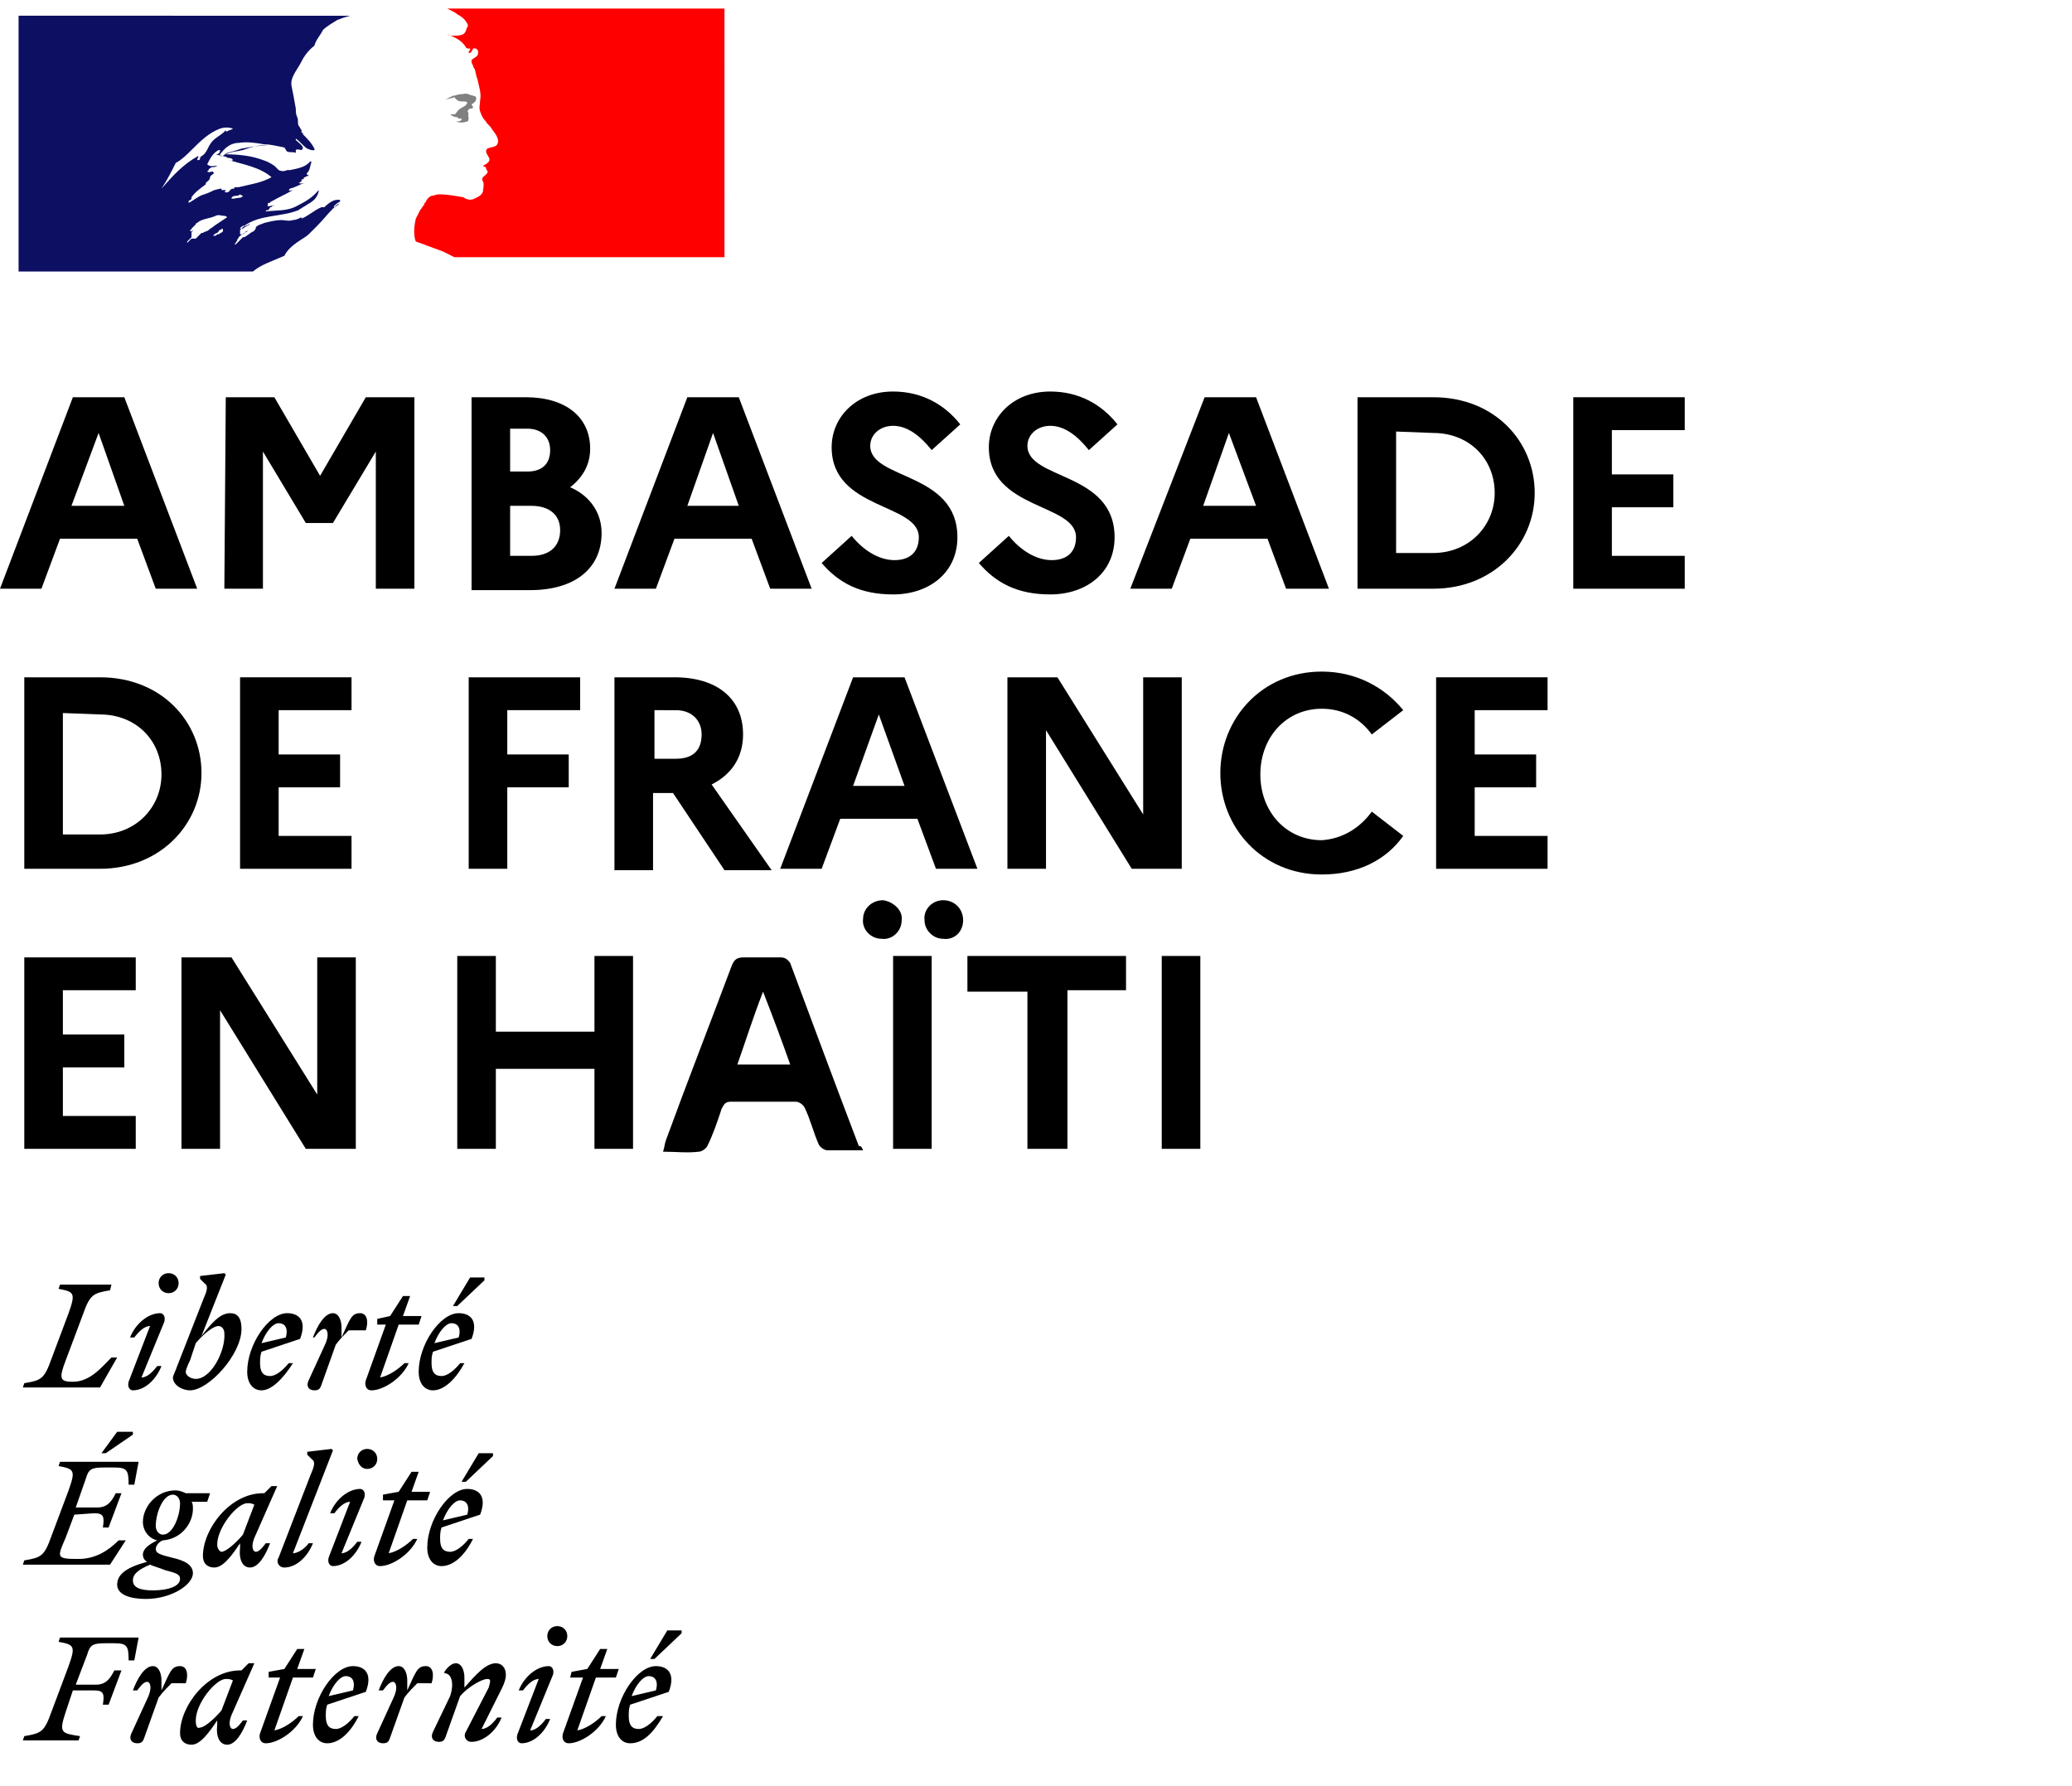 <?xml version="1.0" encoding="utf-8"?>
<!-- Generator: Adobe Illustrator 26.2.0, SVG Export Plug-In . SVG Version: 6.00 Build 0)  -->
<svg version="1.1" id="Capa_1" xmlns="http://www.w3.org/2000/svg" xmlns:xlink="http://www.w3.org/1999/xlink" x="0px" y="0px"
	 viewBox="0 0 145 125" style="enable-background:new 0 0 145 125;" xml:space="preserve">
<style type="text/css">
	.st0{fill:#0D0F63;}
	.st1{fill:#FF0000;}
	.st2{fill:#808080;}
</style>
<g>
	<path d="M45.4,117.3c0.4,0,0.7,0.3,0.5,1l-1.7,0.4C44.5,117.9,45,117.3,45.4,117.3 M46.4,120.1H46c-0.4,0.5-0.9,0.9-1.3,0.9
		c-0.5,0-0.7-0.3-0.7-0.9c0-0.3,0-0.5,0.1-0.8l2.7-0.9c0.5-1.3-0.1-1.8-0.9-1.8c-1.3,0-2.8,2.2-2.8,4.1c0,0.8,0.4,1.3,1,1.3
		C45,122,45.7,121.3,46.4,120.1 M45.8,116.1l1.9-1.8v-0.2h-1l-1.2,2H45.8z M39.9,117.4h0.9l-1.4,3.9c-0.1,0.3,0,0.7,0.4,0.7
		c0.8,0,2.1-0.8,2.6-1.9h-0.3c-0.4,0.4-1.1,0.9-1.7,1l1.3-3.7h1.4l0.2-0.6H42l0.5-1.4H42l-0.9,1.4L40,117L39.9,117.4L39.9,117.4z
		 M38.7,117.2c0.1-0.4-0.1-0.6-0.3-0.6c-0.8,0-1.7,0.7-2.1,1.7h0.3c0.3-0.4,0.7-0.8,1.1-0.8l-1.5,3.9c-0.1,0.4,0.1,0.6,0.3,0.6
		c0.8,0,1.6-0.7,2-1.7h-0.3c-0.3,0.4-0.7,0.8-1.1,0.8L38.7,117.2z M39,115.2c0.4,0,0.7-0.3,0.7-0.7c0-0.4-0.3-0.7-0.7-0.7
		s-0.7,0.3-0.7,0.7C38.3,114.9,38.6,115.2,39,115.2 M30.3,121.2c-0.2,0.4,0,0.7,0.4,0.7c0.3,0,0.4-0.1,0.5-0.4l1-2.8
		c0.5-0.6,1.5-1.2,1.9-1.2c0.3,0,0.2,0.2,0.1,0.6l-1.6,3.1c-0.2,0.3,0,0.7,0.4,0.7c0.8,0,1.7-0.7,2.1-1.7h-0.3
		c-0.3,0.4-0.7,0.8-1.1,0.8l1.4-2.8c0.2-0.4,0.3-0.7,0.3-1c0-0.5-0.3-0.8-0.7-0.8c-0.7,0-1.4,0.8-2.2,1.7v-0.7c0-0.5-0.2-1-0.6-1
		c-0.3,0-0.6,0.3-0.8,0.6v0.1c0.5,0,0.7,0.7,0.4,1.6L30.3,121.2z M30.2,117.8c0.2-0.6,0.1-1.2-0.4-1.2c-0.6,0-0.7,0.4-1.3,1.7v-0.7
		c0-0.5-0.2-1-0.6-1c-0.6,0-1.1,0.9-1.4,1.7h0.3c0.3-0.4,0.5-0.6,0.7-0.6s0.4,0.4,0,1.2l-1.1,2.4c-0.2,0.4,0,0.7,0.4,0.7
		c0.3,0,0.4-0.1,0.5-0.4l1-2.8c0.3-0.4,0.6-0.7,0.9-1C29.2,117.8,30.2,117.8,30.2,117.8z M24.2,117.3c0.4,0,0.7,0.3,0.5,1l-1.7,0.4
		C23.3,117.9,23.8,117.3,24.2,117.3 M25.1,120.1h-0.3c-0.4,0.5-0.9,0.9-1.3,0.9c-0.5,0-0.7-0.3-0.7-0.9c0-0.3,0-0.5,0.1-0.8l2.7-0.9
		c0.5-1.3-0.1-1.8-0.9-1.8c-1.3,0-2.8,2.2-2.8,4.1c0,0.8,0.4,1.3,1,1.3C23.7,122,24.5,121.3,25.1,120.1 M18.7,117.4h0.9l-1.4,3.9
		c-0.1,0.3,0,0.7,0.4,0.7c0.8,0,2.1-0.8,2.6-1.9h-0.3c-0.4,0.4-1.1,0.9-1.7,1l1.3-3.7h1.4l0.2-0.6h-1.3l0.5-1.4h-0.5l-0.9,1.4
		l-1.1,0.2v0.4H18.7z M13.7,120.4c0-1.2,1.4-2.9,2.1-2.9c0.2,0,0.3,0,0.5,0.1l-0.8,2.1c-0.5,0.6-1.2,1.2-1.5,1.2
		C13.8,121,13.7,120.8,13.7,120.4 M17.8,116.4h-0.4l-0.5,0.5h-0.1c-2.3,0-4.2,2.5-4.2,4.4c0,0.5,0.3,0.8,0.8,0.8
		c0.6,0,1.2-0.8,1.8-1.7v0.3c-0.1,0.9,0.2,1.4,0.7,1.4c0.6,0,1.1-0.9,1.4-1.7H17c-0.3,0.4-0.5,0.6-0.7,0.6s-0.4-0.4,0-1.2
		L17.8,116.4z M13,117.8c0.2-0.6,0.1-1.2-0.4-1.2c-0.6,0-0.7,0.4-1.3,1.7v-0.7c0-0.5-0.2-1-0.6-1c-0.6,0-1.1,0.9-1.4,1.7h0.3
		c0.3-0.4,0.5-0.6,0.7-0.6s0.4,0.4,0,1.2l-1.1,2.4c-0.2,0.4,0,0.7,0.4,0.7c0.3,0,0.4-0.1,0.5-0.4l1-2.8c0.3-0.4,0.6-0.7,0.9-1
		C12,117.8,13,117.8,13,117.8z M5.5,121.8l0.1-0.3c-1.3-0.2-1.5-0.2-1-1.7l0.5-1.5h1.5c0.7,0,0.7,0.3,0.6,1h0.4l0.9-2.4H8
		c-0.3,0.6-0.6,1-1.3,1H5.3l0.8-2.1c0.2-0.7,0.4-0.8,1.3-0.8H8c0.9,0,1,0.2,1,1.2h0.4l0.3-1.6H4.2l-0.1,0.3c1.1,0.2,1.2,0.3,0.7,1.7
		l-1.2,3.2c-0.5,1.4-0.7,1.5-1.9,1.7l-0.1,0.3C1.6,121.8,5.5,121.8,5.5,121.8z"/>
	<path d="M32.2,105c0.4,0,0.7,0.3,0.5,1l-1.7,0.4C31.3,105.6,31.8,105,32.2,105 M33.1,107.7h-0.3c-0.4,0.5-0.9,0.9-1.3,0.9
		c-0.5,0-0.7-0.3-0.7-0.9c0-0.3,0-0.5,0.1-0.8l2.7-0.9c0.5-1.3-0.1-1.8-0.9-1.8c-1.3,0-2.8,2.2-2.8,4.1c0,0.8,0.4,1.3,1,1.3
		C31.7,109.6,32.5,108.9,33.1,107.7 M32.6,103.7l1.9-1.8v-0.2h-1l-1.2,2H32.6z M26.7,105h0.9l-1.4,3.9c-0.1,0.3,0,0.7,0.4,0.7
		c0.8,0,2.1-0.8,2.6-1.9h-0.3c-0.4,0.4-1.1,0.9-1.7,1l1.3-3.7h1.4l0.2-0.6h-1.3l0.5-1.4h-0.5l-0.9,1.4l-1.1,0.2v0.4H26.7z
		 M25.5,104.8c0.1-0.4-0.1-0.6-0.3-0.6c-0.8,0-1.7,0.7-2.1,1.7h0.3c0.3-0.4,0.7-0.8,1.1-0.8L23,109c-0.1,0.4,0.1,0.6,0.3,0.6
		c0.8,0,1.6-0.7,2-1.7H25c-0.3,0.4-0.7,0.8-1.1,0.8L25.5,104.8z M25.7,102.8c0.4,0,0.7-0.3,0.7-0.7c0-0.4-0.3-0.7-0.7-0.7
		c-0.4,0-0.7,0.3-0.7,0.7C25.1,102.6,25.4,102.8,25.7,102.8 M20.5,108.7l2.8-7.2l-0.1-0.1l-1.7,0.2v0.2l0.3,0.3
		c0.3,0.2,0.2,0.5-0.1,1.2l-2.2,5.7c-0.2,0.3,0,0.7,0.4,0.7c0.8,0,1.6-0.7,2-1.7h-0.3C21.4,108.3,20.9,108.7,20.5,108.7 M15.2,108.1
		c0-1.2,1.4-2.9,2.1-2.9c0.2,0,0.3,0,0.5,0.1l-0.8,2.1c-0.5,0.6-1.2,1.2-1.5,1.2C15.4,108.6,15.2,108.4,15.2,108.1 M19.4,104H19
		l-0.5,0.5h-0.1c-2.3,0-4.2,2.5-4.2,4.4c0,0.5,0.3,0.8,0.8,0.8c0.6,0,1.2-0.8,1.8-1.7v0.3c-0.1,0.9,0.2,1.4,0.7,1.4
		c0.6,0,1.1-0.9,1.4-1.7h-0.3c-0.3,0.4-0.5,0.6-0.7,0.6s-0.4-0.4,0-1.2L19.4,104z M9.3,110.6c0-0.5,0.5-0.8,1.2-1.1
		c0.2,0.1,0.6,0.2,1.1,0.4c0.8,0.2,1,0.3,1,0.6c0,0.5-0.8,0.8-1.9,0.8C9.8,111.3,9.3,111.1,9.3,110.6 M11.4,107.4
		c-0.3,0-0.5-0.3-0.5-0.6c0-0.9,0.5-2.2,1.2-2.2c0.3,0,0.5,0.3,0.5,0.6C12.6,106.1,12.1,107.4,11.4,107.4 M13.5,110.1
		c0-0.6-0.6-0.9-1.5-1.1c-0.8-0.2-1.1-0.3-1.1-0.6c0-0.2,0.2-0.5,0.5-0.6c1.3-0.1,2.1-1.2,2.1-2.2c0-0.2,0-0.4-0.1-0.5h1.1l0.2-0.6
		H13c-0.2-0.1-0.5-0.2-0.7-0.2c-1.4,0-2.3,1.2-2.3,2.2c0,0.7,0.5,1.2,1,1.3c-0.6,0.3-1,0.6-1,1c0,0.2,0.1,0.4,0.3,0.5
		c-1.5,0.4-2.1,0.9-2.1,1.6s0.9,1,2,1C12,111.9,13.5,110.9,13.5,110.1 M6.6,105.9c0.7,0,0.7,0.3,0.6,1h0.4l0.9-2.4H8.1
		c-0.3,0.6-0.6,1-1.3,1H5.3l0.7-2c0.2-0.7,0.4-0.8,1.3-0.8H8c0.9,0,1,0.2,1,1.2h0.4l0.3-1.6H4.2l-0.1,0.3c1.1,0.2,1.2,0.3,0.7,1.7
		l-1.2,3.2c-0.5,1.4-0.7,1.5-1.9,1.7l-0.1,0.3h6.1l1.1-1.7H8.3c-0.7,0.7-1.6,1.3-2.8,1.3c-1.6,0-1.5-0.1-0.9-1.5l0.6-1.6L6.6,105.9
		L6.6,105.9z M7.4,101.7l1.9-1.3v-0.2H8.2l-1.1,1.5H7.4z"/>
	<path d="M31.6,92.6c0.4,0,0.7,0.3,0.5,1L30.4,94C30.7,93.2,31.2,92.6,31.6,92.6 M32.5,95.4h-0.3c-0.4,0.5-0.9,0.9-1.3,0.9
		c-0.5,0-0.7-0.3-0.7-0.9c0-0.3,0-0.5,0.1-0.8l2.7-0.9c0.5-1.3-0.1-1.8-0.9-1.8c-1.3,0-2.8,2.2-2.8,4.1c0,0.8,0.4,1.3,1,1.3
		C31.1,97.3,31.9,96.5,32.5,95.4 M32,91.4l1.9-1.8v-0.2h-1l-1.2,2H32z M26.3,92.7H27l-1.4,3.9c-0.1,0.3,0,0.7,0.4,0.7
		c0.8,0,2.1-0.8,2.6-1.9h-0.3c-0.4,0.4-1.1,0.9-1.7,1l1.3-3.7h1.4l0.2-0.6h-1.3l0.5-1.4h-0.5l-0.9,1.4l-0.9,0.2v0.4H26.3z
		 M25.6,93.1c0.2-0.6,0.1-1.2-0.4-1.2c-0.6,0-0.7,0.4-1.3,1.7v-0.7c0-0.5-0.2-1-0.6-1c-0.6,0-1.1,0.9-1.4,1.7H22
		c0.3-0.4,0.5-0.6,0.7-0.6s0.4,0.4,0,1.2l-1.1,2.4c-0.2,0.4,0,0.7,0.4,0.7c0.3,0,0.4-0.1,0.5-0.4l1-2.8c0.3-0.4,0.6-0.7,0.9-1
		C24.4,93.1,25.6,93.1,25.6,93.1z M19.5,92.6c0.4,0,0.7,0.3,0.5,1L18.3,94C18.6,93.2,19.1,92.6,19.5,92.6 M20.5,95.4h-0.3
		c-0.4,0.5-0.9,0.9-1.3,0.9c-0.5,0-0.7-0.3-0.7-0.9c0-0.3,0-0.5,0.1-0.8l2.7-0.9c0.5-1.3-0.1-1.8-0.9-1.8c-1.3,0-2.8,2.2-2.8,4.1
		c0,0.8,0.4,1.3,1,1.3C19,97.3,19.8,96.5,20.5,95.4 M13.7,96.5c-0.3,0-0.7-0.2-0.7-0.5c0-0.1,0.1-0.4,0.3-0.8l0.4-1.2
		c0.5-0.6,1.2-1.2,1.6-1.2c0.2,0,0.4,0.2,0.4,0.5C15.8,94.5,14.8,96.5,13.7,96.5 M16.9,93c0-0.8-0.3-1.1-0.8-1.1
		c-0.7,0-1.3,0.7-2,1.6l1.7-4.3l-0.1-0.1L14,89.3v0.2l0.3,0.3c0.3,0.2,0.2,0.5-0.1,1.2l-1.8,4.6c-0.1,0.3-0.3,0.7-0.3,0.8
		c0,0.5,0.6,0.9,1.2,0.9C14.6,97.3,16.9,94.8,16.9,93 M11.5,92.5c0.1-0.4-0.1-0.6-0.3-0.6c-0.8,0-1.7,0.7-2.1,1.7h0.3
		c0.3-0.4,0.7-0.8,1.1-0.8L9,96.7c-0.1,0.4,0.1,0.6,0.3,0.6c0.8,0,1.6-0.7,2-1.7H11c-0.3,0.4-0.7,0.8-1.1,0.8L11.5,92.5z M11.8,90.5
		c0.4,0,0.7-0.3,0.7-0.7c0-0.4-0.3-0.7-0.7-0.7s-0.7,0.3-0.7,0.7S11.4,90.5,11.8,90.5 M7.8,89.9H4.2l-0.1,0.3
		c1.1,0.2,1.2,0.3,0.7,1.7l-1.2,3.2c-0.5,1.4-0.7,1.5-1.9,1.7l-0.1,0.3H7L8.2,95H7.8c-0.7,0.7-1.5,1.7-2.7,1.7c-0.9,0-1-0.2-0.5-1.5
		L5.8,92c0.5-1.4,0.7-1.5,1.9-1.7L7.8,89.9z"/>
	<g>
		<path d="M5.1,27.8h3.6l5.1,13.4h-2.9l-1.3-3.5H4.2l-1.3,3.5H0L5.1,27.8z M8.7,35.4l-1.8-5.1L5,35.4H8.7z"/>
		<path d="M15.8,27.8h3.4l3.2,5.5l3.2-5.5H29v13.4h-2.7v-9.6l-3,5h-1.9l-3-5v9.6h-2.7L15.8,27.8L15.8,27.8z"/>
		<path d="M33,27.8h3.8c2.8,0,4.5,1.4,4.5,3.6c0,1.1-0.5,2-1.4,2.7c1.4,0.6,2.2,1.8,2.2,3.2c0,2.5-1.9,4-5,4H33V27.8z M35.7,30.1V33
			h1.2c1,0,1.6-0.5,1.6-1.5c0-0.9-0.6-1.5-1.6-1.5h-1.2V30.1z M35.7,35.4v3.5h1.5c1.3,0,2-0.7,2-1.8s-0.8-1.7-2-1.7H35.7z"/>
		<path d="M48.1,27.8h3.6l5.1,13.4h-2.9l-1.3-3.5h-5.4l-1.3,3.5H43L48.1,27.8z M51.7,35.4l-1.8-5.1l-1.8,5.1H51.7z"/>
		<path d="M59.6,37.5c0.8,1,1.9,1.7,3,1.7s1.7-0.6,1.7-1.6c0-2.4-6.1-1.9-6.1-6.3c0-2.1,1.7-3.9,4.3-3.9c2,0,3.6,0.9,4.7,2.3l-2,1.8
			c-0.8-1-1.7-1.7-2.7-1.7c-0.9,0-1.6,0.6-1.6,1.4c0,2.4,6.1,1.8,6.1,6.4c0,2.5-2,4-4.5,4c-2.3,0-3.8-0.8-5-2.2L59.6,37.5z"/>
		<path d="M70.6,37.5c0.8,1,1.9,1.7,3,1.7s1.7-0.6,1.7-1.6c0-2.4-6.1-1.9-6.1-6.3c0-2.1,1.7-3.9,4.3-3.9c2,0,3.6,0.9,4.7,2.3l-2,1.8
			c-0.8-1-1.7-1.7-2.7-1.7c-0.9,0-1.6,0.6-1.6,1.4c0,2.4,6.1,1.8,6.1,6.4c0,2.5-2,4-4.5,4c-2.3,0-3.8-0.8-5-2.2L70.6,37.5z"/>
		<path d="M84.3,27.8h3.6L93,41.2h-3l-1.3-3.5h-5.4L82,41.2h-2.9L84.3,27.8z M87.9,35.4L86,30.3l-1.8,5.1
			C84.2,35.4,87.9,35.4,87.9,35.4z"/>
		<path d="M95,27.8h5.3c4.3,0,7.1,3.1,7.1,6.7s-2.9,6.7-7.1,6.7H95V27.8z M97.7,30.2v8.5h2.6c2.5,0,4.3-1.9,4.3-4.2
			c0-2.4-1.8-4.2-4.3-4.2L97.7,30.2L97.7,30.2z"/>
		<path d="M110.1,27.8h7.8v2.3h-5.1v3.1h4.3v2.3h-4.3v3.4h5.1v2.3h-7.8V27.8z"/>
		<path d="M1.7,47.4H7c4.3,0,7.1,3.1,7.1,6.7c0,3.6-2.9,6.7-7.1,6.7H1.7V47.4z M4.4,49.9v8.5H7c2.5,0,4.3-1.9,4.3-4.2
			c0-2.4-1.8-4.2-4.3-4.2L4.4,49.9L4.4,49.9z"/>
		<path d="M16.8,47.4h7.8v2.3h-5.1v3.1h4.3v2.3h-4.3v3.4h5.1v2.3h-7.8V47.4z"/>
		<path d="M32.8,47.4h7.8v2.3h-5.1v3.1h4.3v2.3h-4.3v5.7h-2.7V47.4z"/>
		<path d="M43.1,47.4h4.1c3,0,4.8,1.5,4.8,4c0,1.6-0.8,2.8-2.2,3.5l4.2,6h-3.3l-3.6-5.4h-1.4v5.4H43V47.4H43.1z M45.8,49.7v3.4h1.5
			c1.2,0,1.8-0.6,1.8-1.7c0-1-0.7-1.7-1.8-1.7H45.8z"/>
		<path d="M59.7,47.4h3.6l5.1,13.4h-2.9l-1.3-3.5h-5.4l-1.3,3.5h-2.9L59.7,47.4z M63.3,55l-1.8-5l-1.8,5H63.3z"/>
		<path d="M70.5,47.4H74l6,9.6v-9.6h2.7v13.4h-3.5l-6-9.7v9.7h-2.7V47.4z"/>
		<path d="M96,56.8l2.2,1.7c-1.2,1.7-3.2,2.7-5.7,2.7c-4.2,0-7.1-3.3-7.1-7.1s2.9-7.1,7.1-7.1c2.4,0,4.4,1.1,5.7,2.7L96,51.4
			c-0.8-1.1-2-1.8-3.5-1.8c-2.5,0-4.3,2-4.3,4.6s1.8,4.6,4.3,4.6C94,58.7,95.2,57.9,96,56.8z"/>
		<path d="M100.5,47.4h7.8v2.3h-5.1v3.1h4.3v2.3h-4.3v3.4h5.1v2.3h-7.8V47.4z"/>
		<path d="M1.7,67h7.8v2.3H4.4v3.1h4.3v2.3H4.4v3.4h5.1v2.3H1.7V67z"/>
		<path d="M12.7,67h3.5l6,9.6V67h2.7v13.4h-3.5l-6-9.7v9.7h-2.7C12.7,80.4,12.7,67,12.7,67z"/>
	</g>
	<g>
		<g>
			<path class="st0" d="M21.6,16.4c0.2-0.2,0.4-0.4,0.6-0.6l0,0c0.4-0.4,0.7-0.8,1.1-1.2c0.1-0.1,0.3-0.2,0.4-0.3c0,0,0-0.1,0.1-0.1
				c-0.2,0.1-0.3,0.2-0.4,0.3c0,0-0.1,0,0-0.1s0.2-0.2,0.4-0.3l0,0c0,0,0,0,0-0.1c-0.4-0.1-0.8,0.2-1.1,0.5c-0.1,0-0.1,0-0.2,0
				c-0.5,0.2-0.9,0.6-1.4,0.8c0,0,0,0,0-0.1c-0.2,0.1-0.4,0.2-0.6,0.2c-0.3,0.1-0.6,0-0.8,0c-0.4,0-0.8,0.1-1.2,0.2l0,0
				c-0.2,0.1-0.4,0.1-0.6,0.3l0,0c0,0,0,0,0,0.1c-0.1,0.1-0.1,0.2-0.2,0.2c-0.2,0.1-0.4,0.3-0.6,0.4c0,0,0,0-0.1,0
				c-0.2,0.2-0.4,0.4-0.5,0.5h-0.1l0,0l0,0l0.1-0.1c0-0.1,0.1-0.1,0.1-0.2s0.1-0.1,0.1-0.2l0,0l0,0c0.2-0.2,0.4-0.3,0.6-0.4l0,0
				c0,0-0.1,0,0,0c0,0,0-0.1,0.1-0.1l0,0l0,0c-0.1,0-0.1,0.1-0.2,0.1c-0.1,0.1-0.1,0.2-0.3,0.2c0,0,0,0-0.1,0l0,0l0,0l0,0l0,0l0,0
				l0,0l0,0l0,0l0,0c0,0,0,0,0-0.1l0,0c0,0,0,0,0-0.1v-0.1c0.1-0.1,0.1-0.1,0.2-0.2l0,0c0.1-0.1,0.3-0.1,0.4-0.2c0,0,0,0,0.1,0
				c-0.2,0.1-0.4,0.2-0.5,0.3c0,0,0,0-0.1,0c0,0,0,0-0.1,0l0,0c0-0.1,0.1-0.1,0.2-0.2h0.1c1.1-0.8,2.6-0.6,3.8-1.1
				c0.1-0.1,0.2-0.1,0.3-0.2c0.2-0.1,0.3-0.2,0.5-0.3c0.3-0.2,0.5-0.4,0.6-0.8v-0.1c-0.4,0.5-0.9,0.8-1.5,1.1
				c-0.7,0.4-1.5,0.3-2.2,0.4c0-0.1,0.1-0.1,0.2-0.1c0-0.1,0.1-0.1,0.1-0.2H19c0,0,0-0.1,0.1-0.1s0.2,0,0.1,0
				c-0.1-0.1-0.3,0.1-0.5,0c0.1-0.1,0-0.2,0.1-0.2h0.1c0-0.1,0.1-0.1,0.1-0.1c0.5-0.3,1-0.5,1.5-0.8c-0.1,0-0.2,0.1-0.3,0
				c0.1,0,0-0.1,0.1-0.1c0.4-0.1,0.7-0.3,1-0.4c-0.1,0-0.2,0.1-0.4,0c0.1,0,0.1-0.1,0.2-0.1v-0.1c0,0,0,0,0.1,0h-0.1
				c0-0.1,0.1,0,0.2-0.1h-0.1c0.1-0.1,0.3-0.2,0.4-0.2c0-0.1-0.1,0-0.1-0.1c0,0,0,0,0.1,0c0,0,0,0-0.1,0s0-0.1,0-0.1
				c0.2-0.2,0.2-0.5,0.3-0.8h-0.1c-0.3,0.4-0.9,0.5-1.4,0.6c0,0-0.1,0-0.2,0c-0.2,0.1-0.4,0.1-0.6,0c-0.1-0.1-0.2-0.2-0.3-0.3
				c-0.3-0.2-0.5-0.3-0.8-0.4c-0.8-0.3-1.7-0.4-2.6-0.4c0.4-0.2,0.8-0.2,1.2-0.3c0.6-0.2,1.1-0.4,1.7-0.3c-0.1,0-0.2,0-0.3,0
				c-0.5,0-0.9,0.1-1.5,0.2c-0.3,0.1-0.6,0.2-1,0.3c-0.2,0.1-0.3,0.3-0.5,0.2v-0.1c0.3-0.4,0.7-0.8,1.3-0.8c0.6-0.1,1.2,0,1.8,0.1
				c0.4,0,0.8,0.1,1.3,0.2c0.2,0,0.2,0.3,0.3,0.3c0.2,0.1,0.4,0,0.6,0.1c0-0.1,0-0.1,0-0.2c0.1-0.1,0.3,0,0.4,0
				c0.3-0.2-0.2-0.5-0.4-0.7V9.7c0.3,0.2,0.5,0.5,0.8,0.7c0.2,0.1,0.6,0.2,0.5,0c-0.2-0.4-0.5-0.7-0.8-1V9.3c-0.1,0-0.1,0-0.1-0.1
				V9.1C21,9,21,8.9,20.9,8.8c-0.1-0.2,0-0.4-0.1-0.6c-0.1-0.2-0.1-0.4-0.1-0.6C20.6,7,20.5,6.5,20.4,6c-0.1-0.6,0.4-1.1,0.7-1.7
				c0.2-0.4,0.5-0.8,0.9-1.1c0.1-0.4,0.4-0.7,0.6-1.1c0.3-0.3,0.7-0.5,1-0.7c0.5-0.2,0.9-0.3,0.9-0.3H1.3V19h16.4
				c0.6-0.5,1.3-0.7,2.2-1.1C20.3,17.1,21.3,16.7,21.6,16.4z M16.4,13.9c-0.1,0-0.2,0-0.2,0c0-0.2,0.3-0.2,0.4-0.2s0.2-0.1,0.2-0.1
				c0.1,0.1,0.2,0.1,0.2,0.1C16.9,13.9,16.7,13.8,16.4,13.9z M11.3,13.2C11.3,13.2,11.2,13.2,11.3,13.2c0.4-0.6,0.7-1.2,1-1.8
				c0.4-0.2,0.8-0.6,1.1-0.9c0.6-0.6,1.2-1.2,2-1.5c0.3-0.1,0.6-0.1,0.9,0c-0.1,0.1-0.3,0.1-0.4,0.2h-0.1V9.1
				c-0.3,0.4-0.8,0.5-1.1,1c-0.2,0.3-0.3,0.8-0.8,0.9c-0.1,0,0-0.1,0-0.1C12.8,11.5,12.1,12.3,11.3,13.2z M14.1,11
				C14,11,14,11,14,11.1s-0.1,0.1-0.1,0.1h-0.1C13.8,11.1,13.9,10.9,14.1,11C14.1,10.9,14.1,10.9,14.1,11z M15.6,16
				C15.6,16.1,15.6,16.1,15.6,16c0,0.1,0,0.1,0,0.2c-0.1,0.1-0.2,0.1-0.3,0.2c0,0,0,0-0.1,0l-0.1,0.1h-0.2c0.1-0.1,0.2-0.2,0.3-0.2
				l0.1-0.1c0,0,0-0.1,0.1-0.1C15.5,16,15.7,16,15.6,16z M15,15.8L15,15.8c-0.1,0.1-0.3,0.2-0.4,0.3c-0.1,0.1-0.3,0.1-0.4,0.2l0,0
				c0,0,0,0-0.1,0c-0.1,0.1-0.2,0.2-0.3,0.3l0,0l0,0l0,0l0,0l0,0l0,0c0,0,0,0-0.1,0.1l0,0h-0.1l0,0c0,0,0,0-0.1,0c0,0,0,0-0.1,0l0,0
				l0,0l-0.1,0.1c-0.1,0.1-0.1,0.1-0.2,0.2l0,0l0,0l0,0l0,0l0,0l0,0l0,0l0,0l0,0l0,0c0,0,0,0,0-0.1l0,0l0,0l0.1-0.1l0,0l0,0
				c0,0,0,0,0.1-0.1l0,0l0.1-0.1l0,0l0,0c0,0,0,0,0-0.1c0,0,0,0,0-0.1l0,0l0,0l0,0v-0.1l0,0l0,0l0,0l0,0l0,0l0,0l0,0
				c0-0.1,0.1-0.1,0.1-0.2l0,0l-0.1,0.1c0,0-0.1,0-0.1-0.1c0,0,0.1,0,0.1-0.1l0,0c0.1-0.1,0.1-0.1,0.2-0.2l0.1-0.1l0,0
				c0,0,0-0.1,0.1-0.1l0,0c0.3-0.3,0.9-0.3,1.3-0.5c0.2-0.1,0.4,0,0.5,0s0.2,0,0.3,0.1C15.6,15.4,15.3,15.6,15,15.8z M15.7,13.4
				c0,0,0.1,0,0.1-0.1c-0.1,0-0.2,0-0.3,0c0,0,0,0,0-0.1c-0.2,0-0.4,0.1-0.5,0.1c-0.2,0.1-0.4,0.2-0.7,0.3c-0.4,0.1-0.7,0.4-1.1,0.6
				c0,0,0,0,0-0.1s0.2-0.1,0.2-0.2v-0.1c0.3-0.4,0.6-0.6,1-0.9v-0.1c0.1-0.1,0.3-0.2,0.3-0.4c0-0.1,0.2-0.2,0.3-0.3
				c0,0-0.1,0-0.1-0.1c-0.1,0-0.3,0.1-0.4,0c0.1-0.1,0.1-0.1,0.2-0.1h-0.1c0-0.1,0.1-0.1,0.2-0.2c0.1,0,0.3,0,0.4-0.1
				c-0.2,0-0.5,0.1-0.7-0.1c0.2-0.4,0.4-0.8,0.8-1h0.1c0,0.2-0.1,0.3-0.3,0.3c0.3,0.1,0.5,0.1,0.8,0.2c0,0.1-0.1,0-0.1,0
				c0.2,0.1,0.4,0,0.5,0.2c-0.1,0.1-0.2,0-0.3,0c1,0.3,2.2,0.5,3,1.2c-0.7,0.4-1.5,0.5-2.3,0.7c-0.1,0-0.2,0-0.3,0v0.1
				c-0.1,0-0.2,0-0.3,0.1C16,13.5,15.8,13.5,15.7,13.4z"/>
			<g id="XMLID_2_">
				<path id="XMLID_103_" class="st1" d="M50.5,0.6H31.3c0,0,0,0,0.2,0.1S31.9,0.9,32,1c0.2,0.1,0.5,0.3,0.6,0.5
					c0.1,0.1,0.2,0.3,0.1,0.4c-0.1,0.2-0.1,0.4-0.3,0.5c-0.2,0.1-0.5,0.1-0.7,0.1c-0.1,0-0.3,0-0.4-0.1c0.5,0.2,1,0.4,1.3,0.9
					c0,0.1,0.2,0.1,0.3,0.1v0.1c-0.1,0.1-0.1,0.1-0.1,0.2h0.1c0.2-0.1,0.1-0.4,0.4-0.3c0.2,0.1,0.2,0.3,0.1,0.5
					C33.3,4,33.1,4.1,33,4.2c0,0.1,0,0.2,0,0.2c0.1,0.1,0.1,0.3,0.2,0.4c0.1,0.2,0.1,0.5,0.2,0.7c0.1,0.5,0.3,1,0.2,1.5
					c0,0.3-0.1,0.5,0,0.8s0.2,0.5,0.4,0.7c0.1,0.2,0.3,0.3,0.4,0.5c0.2,0.3,0.6,0.7,0.4,1.1c-0.1,0.2-0.5,0.2-0.7,0.3
					c-0.2,0.2,0,0.4,0.1,0.6c0.2,0.3-0.2,0.5-0.4,0.6c0.1,0.1,0.2,0.1,0.2,0.1c0,0.2,0.2,0.3,0.1,0.4c-0.1,0.2-0.5,0.3-0.3,0.6
					c0.1,0.2,0,0.5,0,0.7c-0.1,0.3-0.4,0.4-0.6,0.5c-0.2,0.1-0.4,0.1-0.6,0c-0.1,0-0.1-0.1-0.2-0.1c-0.6-0.1-1.1-0.2-1.7-0.2
					c-0.2,0-0.3,0.1-0.5,0.1c-0.2,0.1-0.3,0.2-0.4,0.4l0,0c0,0,0,0.1-0.1,0.1c0,0,0,0,0,0.1l0,0c-0.1,0.1-0.2,0.3-0.3,0.4l0,0l0,0
					c-0.1,0.2-0.2,0.4-0.3,0.6c-0.2,0.8-0.1,1.4,0,1.6c0,0,1.1,0.4,1.9,0.7c0.4,0.2,0.6,0.3,0.8,0.4h18.9V0.6H50.5z"/>
			</g>
			<path id="XMLID_1_" class="st2" d="M32.4,7.1c0.1,0,0.3,0,0.3,0.1c-0.1,0.3-0.5,0.3-0.7,0.6l0,0C31.9,7.9,31.9,8,31.8,8
				s-0.2,0-0.3,0c0.1,0.1,0.3,0.2,0.5,0.2l0.1,0.1c0,0,0,0,0.1,0h0.1v0.1c-0.1,0.1-0.3,0.1-0.4,0.1c0.3,0.1,0.5,0.1,0.8,0
				c0.2-0.1,0-0.4,0.1-0.6c-0.1,0,0-0.1-0.1-0.1c0.1-0.1,0.1-0.2,0.2-0.2c0.1,0,0.2,0,0.2-0.1S33,7.4,33,7.3
				c0.2-0.1,0.4-0.3,0.3-0.5c0-0.1-0.3-0.1-0.5-0.2s-0.4,0-0.6,0c-0.2,0-0.3,0.1-0.5,0.1c-0.2,0.1-0.4,0.2-0.6,0.3
				c0.2-0.1,0.5-0.1,0.7-0.2C32,7.1,32.2,7.1,32.4,7.1z"/>
		</g>
	</g>
</g>
<g id="HEnFsO_00000100376423354310856530000003286202489366601876_">
	<g>
		<path d="M41.6,74.8c-2.3,0-4.6,0-6.9,0c0,1.9,0,3.7,0,5.6c-0.9,0-1.8,0-2.7,0c0-4.5,0-9,0-13.5c0.9,0,1.7,0,2.7,0
			c0,1.8,0,3.5,0,5.3c2.3,0,4.6,0,6.9,0c0-1.8,0-3.5,0-5.3c0.9,0,1.8,0,2.7,0c0,4.5,0,9,0,13.5c-0.9,0-1.7,0-2.7,0
			C41.6,78.6,41.6,76.7,41.6,74.8z"/>
		<path d="M60.4,80.5c-0.9,0-1.7,0-2.5,0c-0.2,0-0.5-0.2-0.6-0.4c-0.4-0.9-0.6-1.8-1-2.6c-0.1-0.2-0.4-0.4-0.6-0.4c-1.5,0-3,0-4.5,0
			c-0.4,0-0.5,0.1-0.7,0.5c-0.3,0.9-0.6,1.8-1,2.6c-0.1,0.2-0.4,0.4-0.6,0.4c-0.8,0.1-1.6,0-2.5,0c0.1-0.3,0.1-0.5,0.2-0.8
			c1.5-4.1,3.1-8.2,4.6-12.2c0.2-0.5,0.4-0.6,0.9-0.6c0.8,0,1.6,0,2.5,0c0.3,0,0.5,0.1,0.7,0.4c1.6,4.3,3.2,8.6,4.8,12.8
			C60.3,80.2,60.3,80.3,60.4,80.5z M55.3,74.5c-0.6-1.7-1.2-3.3-1.9-5.1c-0.7,1.8-1.2,3.4-1.8,5.1C52.8,74.5,54,74.5,55.3,74.5z"/>
		<path d="M71.9,69.4c-1.5,0-2.8,0-4.2,0c0-0.8,0-1.6,0-2.5c3.7,0,7.4,0,11.1,0c0,0.8,0,1.6,0,2.4c-1.4,0-2.7,0-4.1,0
			c0,3.7,0,7.4,0,11.1c-1,0-1.8,0-2.8,0C71.9,76.8,71.9,73.1,71.9,69.4z"/>
		<path d="M81.3,66.9c0.9,0,1.8,0,2.7,0c0,4.5,0,9,0,13.5c-0.9,0-1.7,0-2.7,0C81.3,75.9,81.3,71.5,81.3,66.9z"/>
		<path d="M62.5,66.9c0.9,0,1.8,0,2.7,0c0,4.5,0,9,0,13.5c-0.9,0-1.8,0-2.7,0C62.5,75.9,62.5,71.4,62.5,66.9z"/>
		<path d="M63.1,64.4c0,0.8-0.7,1.4-1.4,1.3c-0.8,0-1.4-0.7-1.3-1.4c0-0.7,0.6-1.3,1.4-1.3C62.5,63.1,63.2,63.7,63.1,64.4z"/>
		<path d="M66,63c0.8,0,1.4,0.6,1.4,1.4c0,0.8-0.6,1.4-1.4,1.3c-0.7,0-1.3-0.6-1.3-1.3C64.6,63.7,65.2,63,66,63z"/>
	</g>
</g>
</svg>
